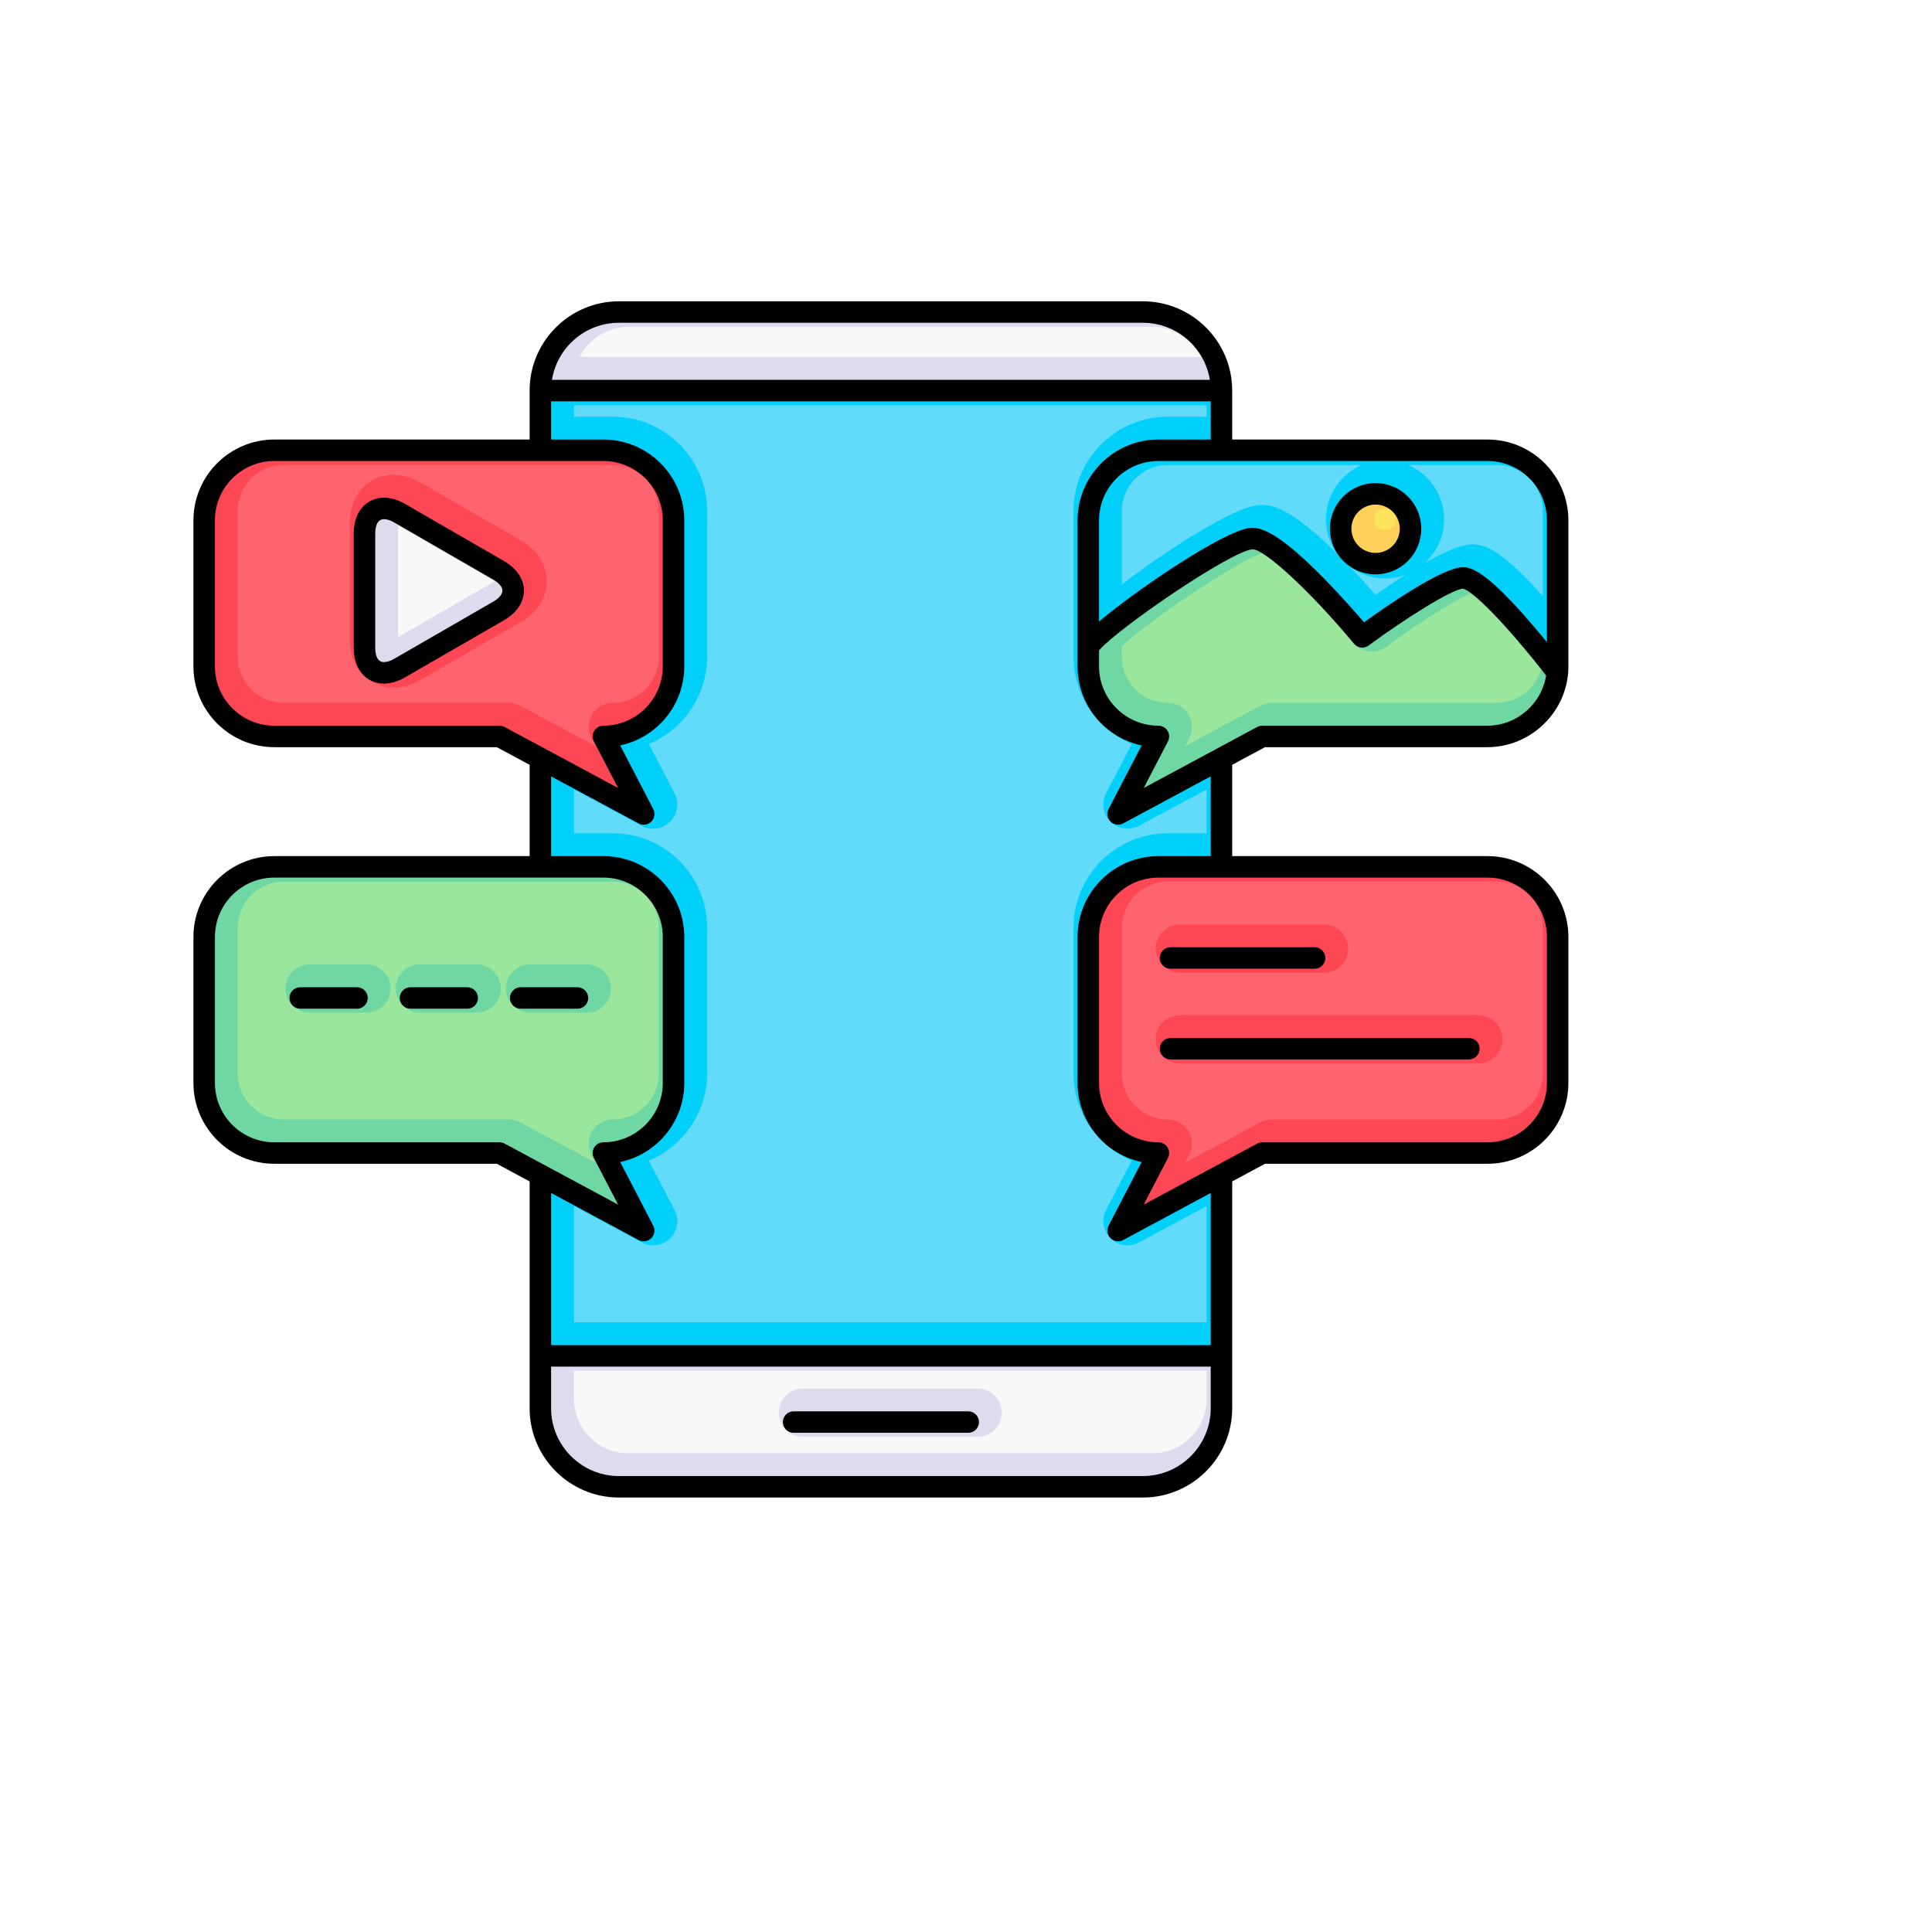 <svg xmlns="http://www.w3.org/2000/svg" xmlns:xlink="http://www.w3.org/1999/xlink" width="1024" zoomAndPan="magnify" viewBox="0 0 768 768" height="1024" preserveAspectRatio="xMidYMid meet" version="1.0"><defs><clipPath id="854c2e69c9"><path d="M 76.801 119.781 L 623.551 119.781 L 623.551 595.281 L 76.801 595.281 Z M 76.801 119.781 " clip-rule="nonzero"/></clipPath></defs><rect x="-76.8" width="921.6" fill="#ffffff" y="-76.8" height="921.6" fill-opacity="1"/><rect x="-76.8" width="921.6" fill="#ffffff" y="-76.8" height="921.6" fill-opacity="1"/><path fill="#dedbee" d="M 485.547 538.977 L 485.547 559.797 C 485.547 576.973 471.492 591.023 454.309 591.023 L 246.039 591.023 C 228.859 591.023 214.801 576.973 214.801 559.797 L 214.801 538.977 Z M 485.547 538.977 " fill-opacity="1" fill-rule="nonzero"/><path fill="#dedbee" d="M 485.547 155.27 L 214.801 155.27 C 214.801 138.094 228.859 124.043 246.043 124.043 L 454.309 124.043 C 471.492 124.043 485.547 138.094 485.547 155.27 Z M 485.547 155.27 " fill-opacity="1" fill-rule="nonzero"/><path fill="#01d0fb" d="M 214.801 155.27 L 485.547 155.27 L 485.547 538.977 L 214.801 538.977 Z M 214.801 155.27 " fill-opacity="1" fill-rule="nonzero"/><path fill="#fd4755" d="M 591.316 344.594 L 460.484 344.594 C 445.156 344.594 432.613 357.129 432.613 372.453 L 432.613 430.492 C 432.613 445.812 445.156 458.352 460.484 458.352 L 444.473 489.168 L 501.785 458.352 L 591.316 458.352 C 606.648 458.352 619.188 445.812 619.188 430.492 L 619.188 372.453 C 619.188 357.129 606.648 344.594 591.316 344.594 Z M 591.316 344.594 " fill-opacity="1" fill-rule="nonzero"/><path fill="#fd4755" d="M 239.867 178.984 L 109.035 178.984 C 93.703 178.984 81.164 191.523 81.164 206.844 L 81.164 264.883 C 81.164 280.207 93.703 292.742 109.035 292.742 L 198.566 292.742 L 255.875 323.559 L 239.867 292.742 C 255.195 292.742 267.734 280.207 267.734 264.883 L 267.734 206.844 C 267.734 191.523 255.195 178.984 239.867 178.984 Z M 239.867 178.984 " fill-opacity="1" fill-rule="nonzero"/><path fill="#6fd7a3" d="M 239.867 344.594 L 109.035 344.594 C 93.703 344.594 81.164 357.129 81.164 372.453 L 81.164 430.492 C 81.164 445.812 93.703 458.352 109.035 458.352 L 198.566 458.352 L 255.875 489.168 L 239.867 458.352 C 255.195 458.352 267.734 445.812 267.734 430.492 L 267.734 372.453 C 267.734 357.129 255.195 344.594 239.867 344.594 Z M 239.867 344.594 " fill-opacity="1" fill-rule="nonzero"/><path fill="#ffd15b" d="M 546.812 196.301 C 554.469 196.301 560.699 202.512 560.699 210.18 C 560.699 217.828 554.469 224.059 546.812 224.059 C 539.141 224.059 532.93 217.828 532.93 210.18 C 532.93 202.512 539.145 196.301 546.812 196.301 Z M 546.812 196.301 " fill-opacity="1" fill-rule="nonzero"/><path fill="#01d0fb" d="M 619.188 206.848 L 619.188 264.879 C 619.188 265.715 619.152 266.527 619.082 267.328 C 617.172 264.848 589.82 229.312 581.438 229.73 C 572.758 230.164 541.52 253.152 541.52 253.152 C 541.52 253.152 508.109 212.816 497.262 214.117 C 486.414 215.418 438.254 248.812 432.613 257.055 L 432.613 206.848 C 432.613 191.527 445.16 178.984 460.484 178.984 L 591.312 178.984 C 606.637 178.984 619.188 191.527 619.188 206.848 Z M 560.699 210.18 C 560.699 202.512 554.469 196.301 546.812 196.301 C 539.141 196.301 532.93 202.512 532.93 210.18 C 532.93 217.828 539.141 224.059 546.812 224.059 C 554.469 224.059 560.699 217.828 560.699 210.18 Z M 560.699 210.18 " fill-opacity="1" fill-rule="nonzero"/><path fill="#6fd7a3" d="M 619.082 267.328 C 617.816 281.52 605.805 292.742 591.312 292.742 L 501.773 292.742 L 444.465 323.555 L 460.484 292.742 C 445.164 292.742 432.613 280.199 432.613 264.879 L 432.613 257.055 C 438.254 248.816 486.414 215.418 497.262 214.117 C 508.113 212.816 541.52 253.152 541.52 253.152 C 541.52 253.152 572.762 230.164 581.438 229.73 C 589.82 229.312 617.172 264.848 619.082 267.328 Z M 619.082 267.328 " fill-opacity="1" fill-rule="nonzero"/><path fill="#dedbee" d="M 144.898 212.047 C 144.898 203.191 151.172 199.566 158.848 203.996 L 198.25 226.734 C 205.918 231.164 205.918 238.406 198.25 242.836 L 158.848 265.574 C 151.172 270.004 144.898 266.379 144.898 257.527 Z M 144.898 212.047 " fill-opacity="1" fill-rule="nonzero"/><path fill="#f9f7f8" d="M 249.781 577.68 C 237.855 577.68 228.152 567.98 228.152 556.055 L 228.152 544.84 L 479.684 544.84 L 479.684 556.055 C 479.684 567.98 469.977 577.68 458.051 577.68 Z M 319.203 551.945 C 313.906 551.945 309.598 556.254 309.598 561.551 C 309.598 566.844 313.906 571.152 319.203 571.152 L 388.629 571.152 C 393.926 571.152 398.234 566.844 398.234 561.551 C 398.234 556.254 393.926 551.945 388.629 551.945 Z M 319.203 551.945 " fill-opacity="1" fill-rule="nonzero"/><path fill="#f9f7f8" d="M 230.422 141.926 C 234.016 134.773 241.484 129.906 249.781 129.906 L 458.051 129.906 C 466.348 129.906 473.816 134.773 477.41 141.926 Z M 230.422 141.926 " fill-opacity="1" fill-rule="nonzero"/><path fill="#62dbfb" d="M 228.152 525.633 L 228.152 479.414 L 255.066 493.887 C 256.461 494.637 258.031 495.031 259.617 495.031 C 262.16 495.031 264.555 494.051 266.363 492.266 C 269.383 489.293 270.098 484.766 268.145 481 L 257.941 461.363 C 271.676 455.645 281.086 442.02 281.086 426.75 L 281.086 368.711 C 281.086 348.055 264.273 331.246 243.605 331.246 L 228.152 331.246 L 228.152 313.805 L 255.066 328.277 C 256.461 329.027 258.031 329.422 259.617 329.422 C 262.16 329.422 264.555 328.441 266.363 326.656 C 269.383 323.684 270.098 319.156 268.145 315.395 L 257.941 295.754 C 271.676 290.039 281.086 276.41 281.086 261.141 L 281.086 203.102 C 281.086 182.445 264.273 165.641 243.605 165.641 L 228.152 165.641 L 228.152 161.133 L 479.684 161.133 L 479.684 165.641 L 464.227 165.641 C 443.559 165.641 426.746 182.445 426.746 203.105 L 426.746 261.137 C 426.746 276.406 436.156 290.035 449.891 295.754 L 439.684 315.383 C 437.727 319.148 438.441 323.676 441.461 326.652 C 443.273 328.438 445.668 329.418 448.211 329.418 C 449.793 329.418 451.363 329.023 452.758 328.273 L 479.684 313.797 L 479.684 331.25 L 464.227 331.25 C 443.559 331.25 426.746 348.055 426.746 368.711 L 426.746 426.75 C 426.746 442.02 436.156 455.645 449.891 461.363 L 439.688 481 C 437.734 484.766 438.449 489.293 441.469 492.27 C 443.277 494.051 445.676 495.031 448.215 495.031 C 449.797 495.031 451.371 494.633 452.766 493.883 L 479.684 479.414 L 479.684 525.633 Z M 228.152 525.633 " fill-opacity="1" fill-rule="nonzero"/><path fill="#fe646f" d="M 472.754 459.039 C 474.289 456.078 474.168 452.473 472.438 449.625 C 470.707 446.777 467.559 445.008 464.227 445.008 C 454.156 445.008 445.965 436.816 445.965 426.754 L 445.965 368.711 C 445.965 358.648 454.156 350.457 464.227 350.457 L 595.059 350.457 C 605.129 350.457 613.32 358.648 613.32 368.711 L 613.32 426.754 C 613.32 436.816 605.129 445.008 595.059 445.008 L 505.527 445.008 C 503.941 445.008 502.367 445.402 500.973 446.152 L 471.102 462.215 Z M 469.043 403.535 C 463.742 403.535 459.434 407.844 459.434 413.141 C 459.434 418.434 463.742 422.742 469.043 422.742 L 587.641 422.742 C 592.938 422.742 597.246 418.434 597.246 413.141 C 597.246 407.844 592.938 403.535 587.641 403.535 Z M 469.043 367.469 C 463.742 367.469 459.434 371.777 459.434 377.07 C 459.434 382.367 463.742 386.676 469.043 386.676 L 526.316 386.676 C 531.613 386.676 535.922 382.367 535.922 377.07 C 535.922 371.777 531.613 367.469 526.316 367.469 Z M 469.043 367.469 " fill-opacity="1" fill-rule="nonzero"/><path fill="#fe646f" d="M 206.859 280.547 C 205.465 279.797 203.891 279.398 202.309 279.398 L 112.777 279.398 C 102.703 279.398 94.512 271.211 94.512 261.145 L 94.512 203.105 C 94.512 193.039 102.707 184.852 112.777 184.852 L 243.605 184.852 C 253.68 184.852 261.871 193.039 261.871 203.105 L 261.871 261.145 C 261.871 271.211 253.676 279.398 243.605 279.398 C 240.273 279.398 237.129 281.168 235.395 284.016 C 233.668 286.863 233.543 290.469 235.078 293.426 L 236.734 296.609 Z M 156.391 188.762 C 148.031 188.762 139.031 194.875 139.031 208.305 L 139.031 253.785 C 139.031 267.215 148.031 273.328 156.391 273.328 C 160.039 273.328 163.742 272.262 167.391 270.152 L 206.797 247.41 C 213.504 243.539 217.352 237.574 217.352 231.043 C 217.352 224.516 213.504 218.551 206.797 214.676 L 167.391 191.938 C 163.738 189.828 160.039 188.762 156.391 188.762 Z M 156.391 188.762 " fill-opacity="1" fill-rule="nonzero"/><path fill="#9be69d" d="M 206.859 446.152 C 205.465 445.402 203.891 445.008 202.309 445.008 L 112.777 445.008 C 102.703 445.008 94.512 436.816 94.512 426.754 L 94.512 368.711 C 94.512 358.648 102.707 350.457 112.777 350.457 L 243.605 350.457 C 253.68 350.457 261.871 358.648 261.871 368.711 L 261.871 426.754 C 261.871 436.816 253.676 445.008 243.605 445.008 C 240.273 445.008 237.129 446.777 235.395 449.625 C 233.668 452.473 233.543 456.078 235.078 459.035 L 236.734 462.215 Z M 210.734 383.371 C 205.434 383.371 201.125 387.68 201.125 392.977 C 201.125 398.27 205.434 402.578 210.734 402.578 L 233.297 402.578 C 238.594 402.578 242.902 398.27 242.902 392.977 C 242.902 387.68 238.594 383.371 233.297 383.371 Z M 166.91 383.371 C 161.613 383.371 157.301 387.68 157.301 392.977 C 157.301 398.27 161.613 402.578 166.91 402.578 L 189.473 402.578 C 194.77 402.578 199.082 398.27 199.082 392.977 C 199.082 387.68 194.77 383.371 189.473 383.371 Z M 123.086 383.371 C 117.789 383.371 113.48 387.68 113.48 392.977 C 113.48 398.27 117.789 402.578 123.086 402.578 L 145.648 402.578 C 150.949 402.578 155.258 398.27 155.258 392.977 C 155.258 387.68 150.949 383.371 145.648 383.371 Z M 123.086 383.371 " fill-opacity="1" fill-rule="nonzero"/><path fill="#fee45a" d="M 550.555 210.715 C 548.195 210.715 546.277 208.797 546.277 206.441 C 546.277 204.082 548.195 202.164 550.555 202.164 C 552.914 202.164 554.832 204.082 554.832 206.441 C 554.832 208.797 552.914 210.715 550.555 210.715 Z M 550.555 210.715 " fill-opacity="1" fill-rule="nonzero"/><path fill="#62dbfb" d="M 613.32 236.996 C 598.074 219.898 591.105 216.383 585.352 216.383 C 585.133 216.383 584.918 216.387 584.707 216.398 C 580.715 216.598 574.578 219.078 566.363 223.797 C 571.082 219.5 574.047 213.309 574.047 206.441 C 574.047 196.77 568.168 188.445 559.797 184.852 L 595.055 184.852 C 605.129 184.852 613.32 193.043 613.32 203.109 Z M 546.809 236.473 C 544.098 233.391 540.535 229.438 536.625 225.34 C 540.527 228.219 545.344 229.922 550.555 229.922 C 553.41 229.922 556.145 229.41 558.68 228.477 C 555.031 230.805 551.07 233.473 546.809 236.473 Z M 445.961 203.109 C 445.961 193.039 454.156 184.852 464.227 184.852 L 541.312 184.852 C 532.941 188.445 527.062 196.77 527.062 206.441 C 527.062 211.473 528.652 216.137 531.359 219.965 C 514.348 203.098 506.762 200.738 501.594 200.738 C 501.02 200.738 500.438 200.773 499.863 200.84 C 489.176 202.125 462.848 219.461 445.961 232.27 Z M 445.961 203.109 " fill-opacity="1" fill-rule="nonzero"/><path fill="#9be69d" d="M 472.754 293.43 C 474.289 290.473 474.172 286.863 472.441 284.016 C 470.707 281.168 467.562 279.398 464.227 279.398 C 454.156 279.398 445.965 271.207 445.965 261.141 L 445.965 256.91 C 456.156 246.898 493.301 222.18 501.535 220.035 C 506.043 221.953 521.762 236.102 537.863 255.535 C 539.695 257.746 542.395 259.016 545.266 259.016 C 547.328 259.016 549.293 258.367 550.957 257.148 C 566.535 245.684 580.148 237.641 584.746 235.895 C 588.148 238.219 597.938 247.438 612.605 266.094 C 610.387 273.812 603.195 279.398 595.059 279.398 L 505.52 279.398 C 503.938 279.398 502.363 279.793 500.969 280.543 L 471.105 296.598 Z M 472.754 293.43 " fill-opacity="1" fill-rule="nonzero"/><path fill="#f9f7f8" d="M 158.246 208.84 L 196.723 231.043 L 158.246 253.25 Z M 158.246 208.84 " fill-opacity="1" fill-rule="nonzero"/><path fill="#000000" d="M 384.887 561.02 L 315.465 561.02 C 313.105 561.02 311.195 562.934 311.195 565.289 C 311.195 567.648 313.105 569.559 315.465 569.559 L 384.887 569.559 C 387.246 569.559 389.156 567.648 389.156 565.289 C 389.156 562.934 387.246 561.02 384.887 561.02 Z M 384.887 561.02 " fill-opacity="1" fill-rule="nonzero"/><g clip-path="url(#854c2e69c9)"><path fill="#000000" d="M 591.316 174.719 L 489.82 174.719 L 489.82 155.27 C 489.82 135.699 473.891 119.773 454.309 119.773 L 246.039 119.773 C 226.461 119.773 210.531 135.695 210.531 155.27 L 210.531 174.719 L 109.035 174.719 C 91.312 174.719 76.895 189.129 76.895 206.844 L 76.895 264.883 C 76.895 282.602 91.312 297.012 109.035 297.012 L 197.488 297.012 L 210.531 304.023 L 210.531 340.324 L 109.035 340.324 C 91.312 340.324 76.895 354.738 76.895 372.453 L 76.895 430.492 C 76.895 448.207 91.312 462.617 109.035 462.617 L 197.488 462.617 L 210.531 469.633 L 210.531 559.797 C 210.531 579.367 226.461 595.293 246.039 595.293 L 454.309 595.293 C 473.891 595.293 489.82 579.367 489.82 559.797 L 489.82 469.633 L 502.859 462.617 L 591.316 462.617 C 609.039 462.617 623.457 448.207 623.457 430.492 L 623.457 372.453 C 623.457 354.738 609.039 340.324 591.316 340.324 L 489.82 340.324 L 489.82 304.02 L 502.852 297.012 L 591.316 297.012 C 607.805 297.012 621.871 284.137 623.34 267.695 C 623.418 266.777 623.457 265.832 623.457 264.879 L 623.457 206.848 C 623.457 189.133 609.039 174.719 591.316 174.719 Z M 591.316 288.473 L 501.777 288.473 C 501.07 288.473 500.375 288.648 499.754 288.984 L 454.645 313.238 L 464.273 294.711 C 464.961 293.387 464.91 291.801 464.137 290.527 C 463.359 289.254 461.977 288.473 460.484 288.473 C 447.473 288.473 436.883 277.891 436.883 264.879 L 436.883 258.523 C 444.785 249.465 488.734 219.441 497.77 218.355 C 497.82 218.352 497.875 218.348 497.934 218.348 C 502.859 218.348 521.527 235.715 538.23 255.875 C 539.676 257.617 542.227 257.934 544.051 256.59 C 558.477 245.977 576.824 234.387 581.551 234.004 C 585.18 234.66 598.383 247.637 614.609 268.527 C 612.812 279.828 602.887 288.473 591.316 288.473 Z M 614.918 430.492 C 614.918 443.5 604.328 454.082 591.316 454.082 L 501.785 454.082 C 501.078 454.082 500.383 454.258 499.762 454.59 L 454.645 478.852 L 464.273 460.316 C 464.961 458.996 464.91 457.41 464.133 456.133 C 463.359 454.859 461.977 454.082 460.484 454.082 C 447.473 454.082 436.883 443.5 436.883 430.492 L 436.883 372.453 C 436.883 359.445 447.473 348.863 460.484 348.863 L 591.316 348.863 C 604.328 348.863 614.918 359.445 614.918 372.453 Z M 460.484 340.324 C 442.762 340.324 428.344 354.738 428.344 372.453 L 428.344 430.492 C 428.344 445.922 439.281 458.848 453.816 461.922 L 440.684 487.199 C 439.82 488.863 440.141 490.891 441.477 492.207 C 442.293 493.016 443.379 493.434 444.473 493.434 C 445.164 493.434 445.859 493.27 446.496 492.926 L 481.277 474.223 L 481.277 534.707 L 219.074 534.707 L 219.074 474.223 L 253.855 492.926 C 254.492 493.27 255.188 493.434 255.875 493.434 C 256.973 493.434 258.059 493.016 258.875 492.207 C 260.211 490.891 260.531 488.863 259.668 487.199 L 246.535 461.922 C 261.066 458.848 272.008 445.922 272.008 430.492 L 272.008 372.453 C 272.008 354.738 257.59 340.324 239.867 340.324 L 219.074 340.324 L 219.074 308.617 L 253.855 327.32 C 254.492 327.664 255.188 327.828 255.875 327.828 C 256.973 327.828 258.059 327.41 258.875 326.602 C 260.211 325.285 260.531 323.258 259.668 321.594 L 246.535 296.316 C 261.066 293.242 272.008 280.316 272.008 264.887 L 272.008 206.848 C 272.008 189.133 257.59 174.719 239.867 174.719 L 219.074 174.719 L 219.074 159.539 L 481.277 159.539 L 481.277 174.719 L 460.488 174.719 C 442.762 174.719 428.344 189.129 428.344 206.848 L 428.344 257.023 C 428.344 257.027 428.344 257.027 428.344 257.031 L 428.344 264.879 C 428.344 280.312 439.281 293.238 453.816 296.312 L 440.68 321.586 C 439.816 323.246 440.137 325.277 441.469 326.594 C 442.289 327.398 443.371 327.82 444.469 327.82 C 445.16 327.82 445.852 327.656 446.492 327.312 L 481.277 308.609 L 481.277 340.324 Z M 454.309 586.754 L 246.039 586.754 C 231.168 586.754 219.07 574.66 219.07 559.797 L 219.07 543.246 L 481.277 543.246 L 481.277 559.797 C 481.277 574.66 469.18 586.754 454.309 586.754 Z M 198.566 454.082 L 109.035 454.082 C 96.02 454.082 85.434 443.5 85.434 430.492 L 85.434 372.453 C 85.434 359.445 96.02 348.859 109.035 348.859 L 239.867 348.859 C 252.879 348.859 263.465 359.445 263.465 372.453 L 263.465 430.492 C 263.465 443.5 252.879 454.082 239.867 454.082 C 238.375 454.082 236.992 454.859 236.215 456.133 C 235.441 457.406 235.391 458.992 236.074 460.316 L 245.707 478.852 L 200.59 454.59 C 199.969 454.258 199.273 454.082 198.566 454.082 Z M 198.566 288.477 L 109.035 288.477 C 96.02 288.477 85.434 277.891 85.434 264.883 L 85.434 206.844 C 85.434 193.836 96.02 183.254 109.035 183.254 L 239.867 183.254 C 252.879 183.254 263.465 193.836 263.465 206.844 L 263.465 264.883 C 263.465 277.891 252.879 288.473 239.867 288.473 C 238.375 288.473 236.992 289.254 236.215 290.527 C 235.441 291.801 235.391 293.387 236.074 294.711 L 245.707 313.242 L 200.59 288.984 C 199.969 288.648 199.273 288.477 198.566 288.477 Z M 246.039 128.309 L 454.309 128.309 C 467.727 128.309 478.883 138.156 480.938 151 L 219.414 151 C 221.465 138.156 232.625 128.309 246.039 128.309 Z M 614.918 255.23 C 612.234 251.957 609.105 248.234 605.859 244.582 C 590.598 227.418 584.824 225.293 581.227 225.469 C 573.035 225.879 552.137 240.23 542.219 247.367 C 538.984 243.598 533.09 236.883 526.512 230.16 C 508 211.242 500.891 209.387 496.754 209.879 C 486.348 211.125 452.711 233.754 436.883 247.051 L 436.883 206.848 C 436.883 193.836 447.473 183.254 460.488 183.254 L 591.316 183.254 C 604.328 183.254 614.918 193.836 614.918 206.848 Z M 614.918 255.23 " fill-opacity="1" fill-rule="nonzero"/></g><path fill="#000000" d="M 546.812 192.031 C 536.805 192.031 528.66 200.172 528.66 210.18 C 528.66 220.184 536.805 228.324 546.812 228.324 C 556.824 228.324 564.969 220.184 564.969 210.18 C 564.969 200.172 556.824 192.031 546.812 192.031 Z M 546.812 219.789 C 541.512 219.789 537.199 215.477 537.199 210.18 C 537.199 204.879 541.512 200.57 546.812 200.57 C 552.113 200.57 556.43 204.879 556.43 210.18 C 556.43 215.477 552.113 219.789 546.812 219.789 Z M 546.812 219.789 " fill-opacity="1" fill-rule="nonzero"/><path fill="#000000" d="M 200.383 223.039 L 160.98 200.297 C 158.152 198.664 155.348 197.836 152.648 197.836 C 146.664 197.836 140.629 202.23 140.629 212.043 L 140.629 257.523 C 140.629 267.34 146.664 271.73 152.648 271.73 C 155.348 271.73 158.152 270.902 160.98 269.27 L 200.383 246.531 C 205.398 243.637 208.273 239.355 208.273 234.785 C 208.273 230.215 205.398 225.934 200.383 223.039 Z M 196.113 239.141 L 156.711 261.879 C 155.219 262.742 153.812 263.195 152.648 263.195 C 149.621 263.195 149.168 259.645 149.168 257.527 L 149.168 212.047 C 149.168 209.926 149.621 206.375 152.648 206.375 C 153.812 206.375 155.219 206.828 156.711 207.691 L 196.113 230.434 C 198.379 231.742 199.734 233.367 199.734 234.785 C 199.73 236.203 198.379 237.832 196.113 239.141 Z M 196.113 239.141 " fill-opacity="1" fill-rule="nonzero"/><path fill="#000000" d="M 465.301 385.082 L 522.574 385.082 C 524.93 385.082 526.844 383.168 526.844 380.812 C 526.844 378.457 524.93 376.543 522.574 376.543 L 465.301 376.543 C 462.941 376.543 461.031 378.457 461.031 380.812 C 461.031 383.168 462.941 385.082 465.301 385.082 Z M 465.301 385.082 " fill-opacity="1" fill-rule="nonzero"/><path fill="#000000" d="M 583.898 412.613 L 465.301 412.613 C 462.941 412.613 461.031 414.523 461.031 416.879 C 461.031 419.238 462.941 421.148 465.301 421.148 L 583.898 421.148 C 586.258 421.148 588.168 419.238 588.168 416.879 C 588.168 414.523 586.254 412.613 583.898 412.613 Z M 583.898 412.613 " fill-opacity="1" fill-rule="nonzero"/><path fill="#000000" d="M 141.906 392.445 L 119.348 392.445 C 116.988 392.445 115.074 394.359 115.074 396.715 C 115.074 399.074 116.988 400.984 119.348 400.984 L 141.91 400.984 C 144.266 400.984 146.18 399.074 146.18 396.715 C 146.18 394.359 144.266 392.445 141.906 392.445 Z M 141.906 392.445 " fill-opacity="1" fill-rule="nonzero"/><path fill="#000000" d="M 185.73 392.445 L 163.168 392.445 C 160.809 392.445 158.898 394.359 158.898 396.715 C 158.898 399.074 160.809 400.984 163.168 400.984 L 185.73 400.984 C 188.09 400.984 190 399.074 190 396.715 C 190 394.359 188.09 392.445 185.73 392.445 Z M 185.73 392.445 " fill-opacity="1" fill-rule="nonzero"/><path fill="#000000" d="M 229.555 400.984 C 231.914 400.984 233.824 399.074 233.824 396.715 C 233.824 394.359 231.914 392.445 229.555 392.445 L 206.992 392.445 C 204.633 392.445 202.723 394.359 202.723 396.715 C 202.723 399.074 204.633 400.984 206.992 400.984 Z M 229.555 400.984 " fill-opacity="1" fill-rule="nonzero"/></svg>